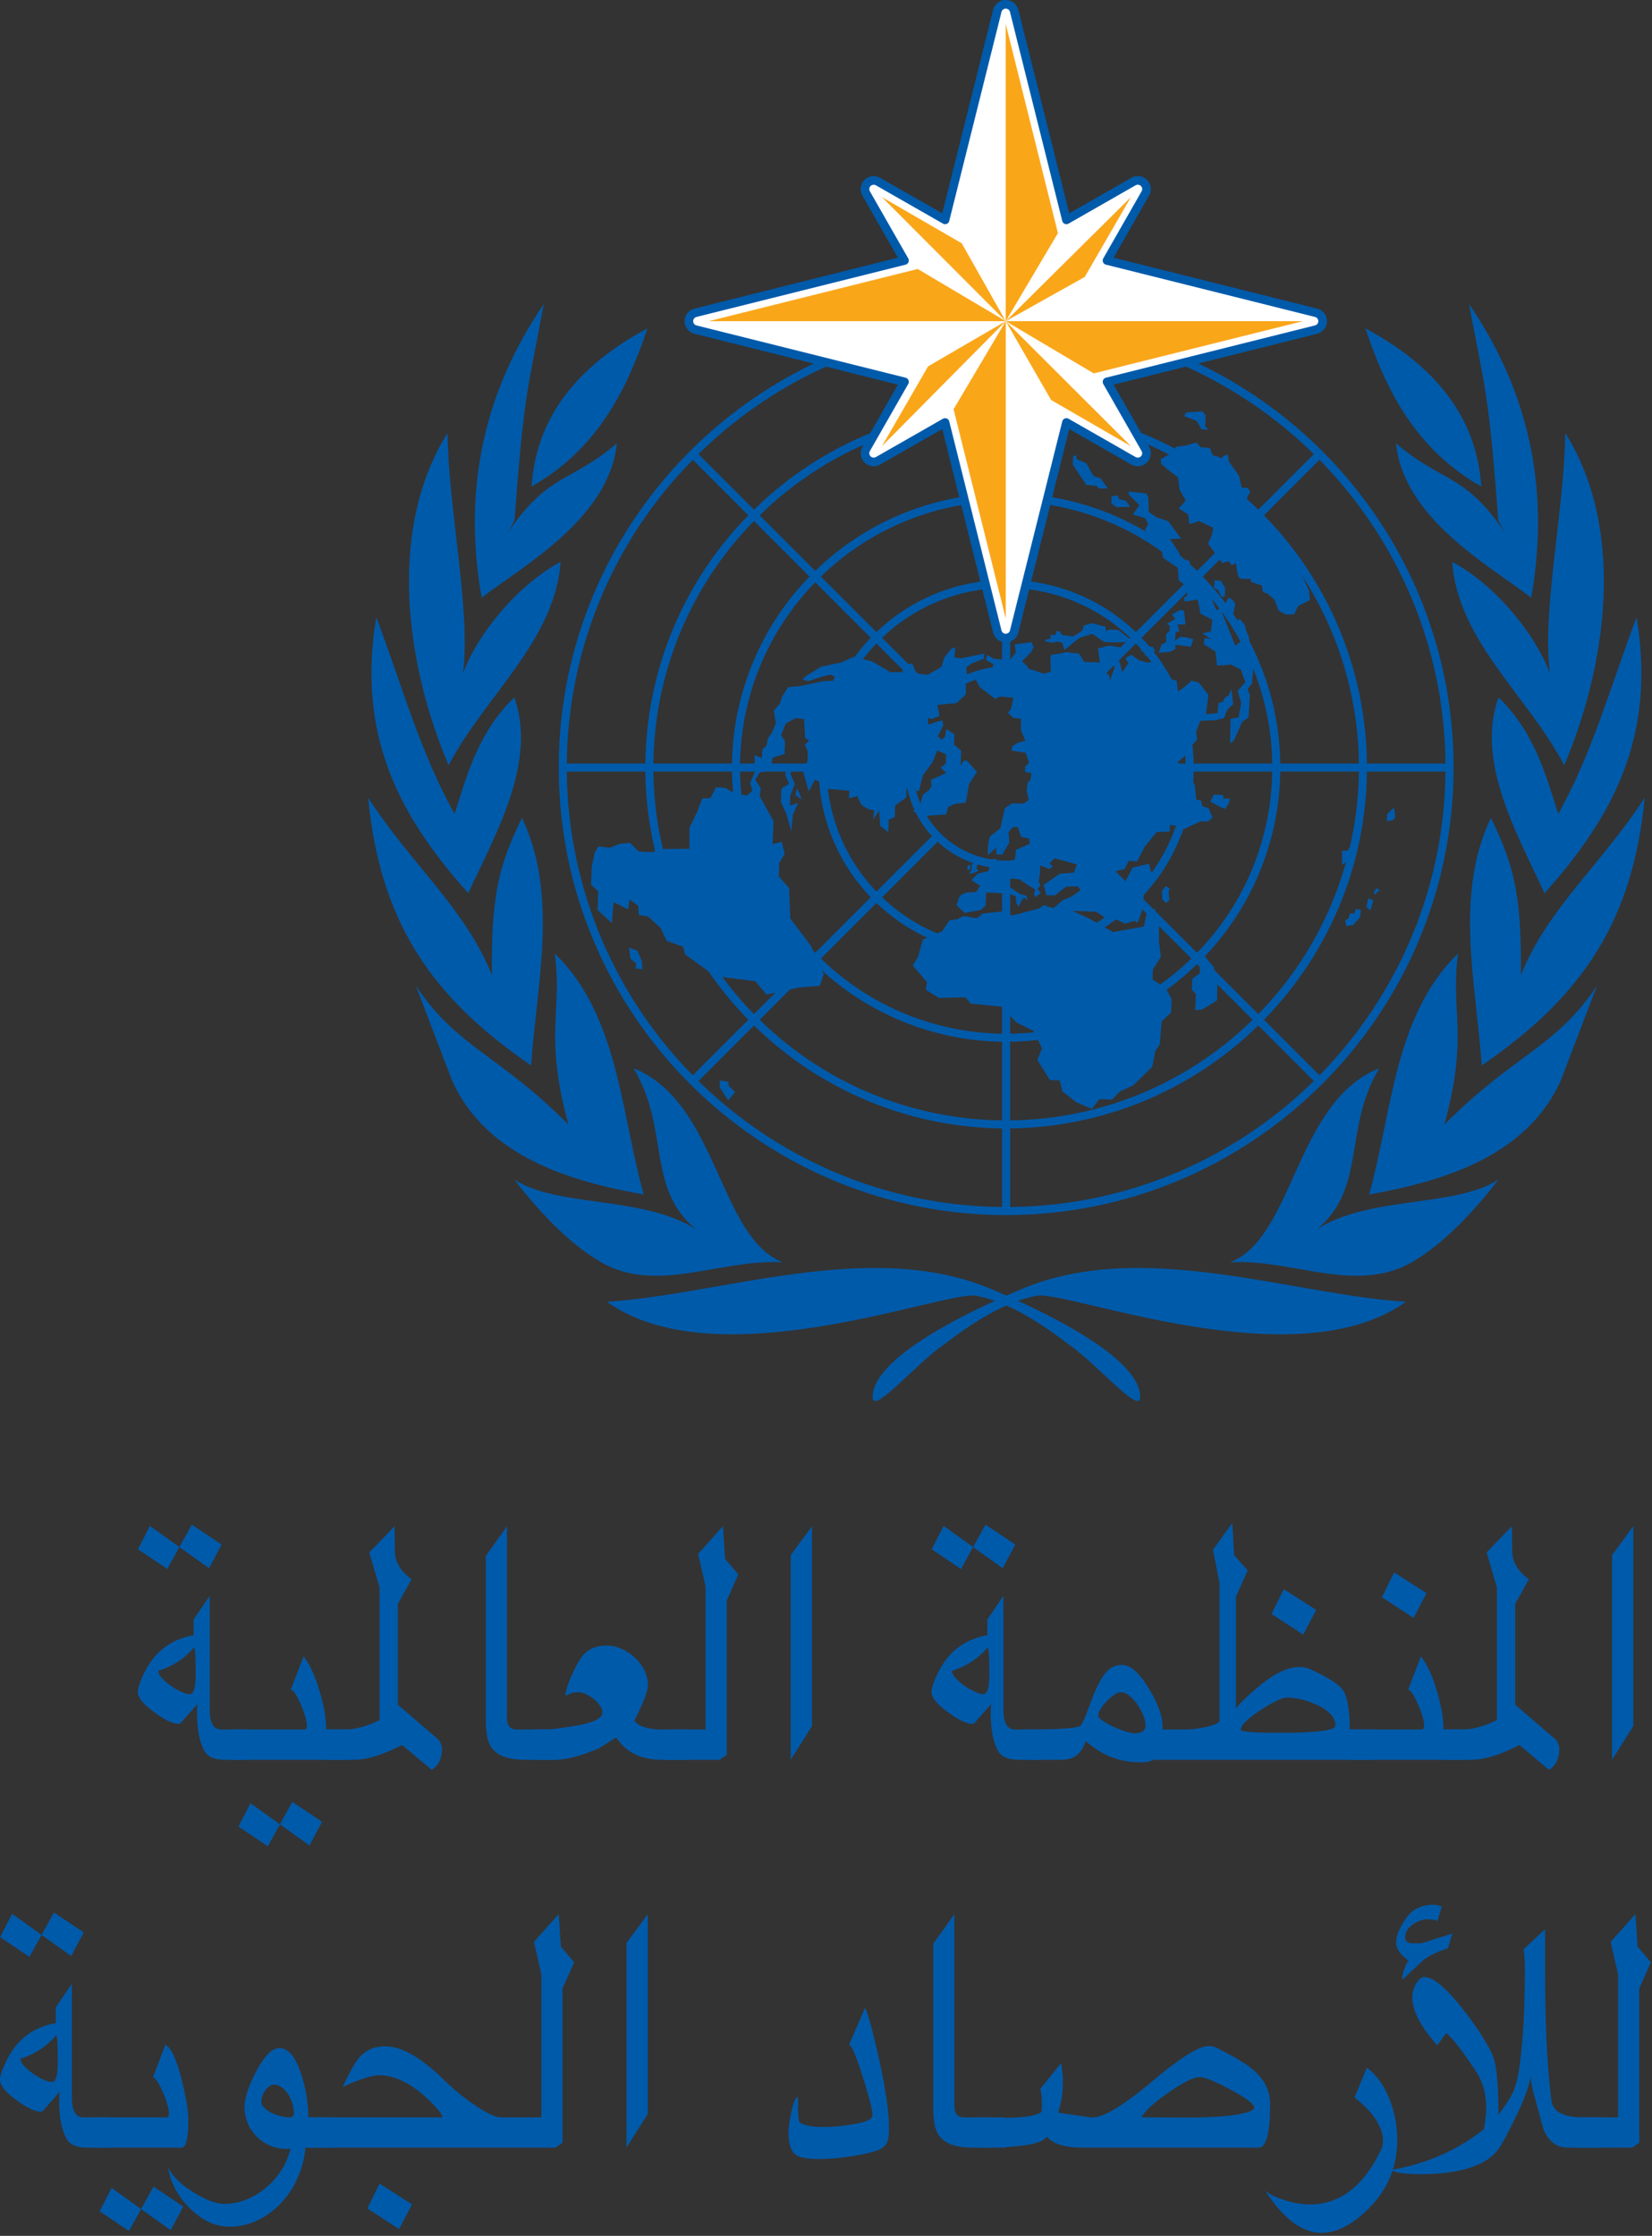 <svg viewBox="0 0 320 433" xmlns="http://www.w3.org/2000/svg" xml:space="preserve" style="fill-rule:evenodd;clip-rule:evenodd;stroke-linecap:round;stroke-linejoin:round;stroke-miterlimit:2"><rect x="0" y="0" width="320" height="433" fill="#333333" stroke="none"/><path d="m58.483 36.817-.251.5-.387.023-.256.659-.338.691-.002.985-1.464.013-.236.146-.655-.029-.409-.412-.501.057-.431.179-.537-.064-.166.269-.142.663-.034.864.334.288-.035.866.668.617.08-.977.678.343.059-.468.409.294.023.431.423.061.593.538.285.602.759.268.101.361 1.383 1.006 1.88.241.513.614.932-.197.586-.129.966-.077.175-.542-.6-1.323-.951-1.265-.039-.946-.02-.473-.478-.534.025-.629.248-.421-.131-.556-.429.1.045-1.061-.647-1.172.053-.352-.255-.404.208-.343.464-.061.141-.623.547-.171.024-.589-.183-.282.217-.545.471-.253.383.056.043.866.187.126-.2.191.142.321-.02.472-.242.303.303 1.075.29-.537.228.088.334.329 1.036.086-.015.355.391-.099.176.398.339.212.268.052-.057.429.286-.421.047.712.375.293.025-.588.273-.107.024-.549.513-.371.018-.432.571.142.186-.738.448-.611.214-.542.417.176-.016.433-.24.186.26.247-.393.18-.315.143.028.278-.122.192-.28.223-.134.465-.32.302s.452.256.567.222c.12-.035.967-.075.967-.075l.091-.35.314-.145.504-.054.152-.861.369-.572-.478-.534-.158.031-.122.231.027-.707-.336-.288.019-.474-.375-.252-.053.354-.159.149-.186-.166.253-.501-.03-.237-.273.066-.391.141-.027-.318.193.048.352-.14-.095-.517.89-.078.439-.414-.015-.59.275-.067.01-.234-.231-.051-.025-.315.276-.186.547-.212.012-.234-1.09.225-.304-.051.056-.471-.195.07-.324.419-.134.428-.63.365-.538-.065-.174-.44-.31-.013-.167.388-.542.012-.866-.509-.877-.198-.55.252-.932.194-.711.44-.162.152.267.088.507-.174.507-.135.228.089-.085.192-.463.022-1.049.227-.58.053-.29.461-.089.309-.282.303.092.596-.171.424-.206.303-.05.314-.201.188-.017.394-.341-.133.007.787-.212.504.101.357-.241.226-.537-.063-.489-.296-.423-.021Z" style="fill:#005aaa;fill-rule:nonzero" transform="translate(-105 -.95) scale(4.167)"/><path d="m62.063 35.913-.3-.171-.06.512.178.397-.356.224-.026.625.249.525.236.836.07-.782.254-.542-.392.141.019-.472.214-.54-.211-.482.125-.271Z" style="fill:#005aaa;fill-rule:nonzero" transform="translate(-105 -.95) scale(4.167)"/><path d="m62.257 36.866-.088.311.299.211-.104-.279-.107-.243ZM54.443 44.271l.058.514.261.209-.011.237.306.052-.021-.395-.213-.48-.38-.137ZM58.663 50.444l.385.056.027.197.296.287-.323.381-.398-.609.013-.312ZM80.852 44.821l.124-.193.228.049.443.531-.055.352.191.086-.004 1.064-.277.183-.436.257-.309.026.03-.746-.184-.206.02-.51.357-.259-.019-.473-.224-.169.115.008ZM76.166 42.604l-1.117-.051.832.391 1.055.601 1.435-.255.143-.66.354-.18.203.677.005.867.087.708-.371.575-.019.471.601.384.287.524-.026.628-.439.415-.081 1.059-.207.304-.147.742-.883.867-.626.285-.362.378-.576-.026-.365.455-.719-.308-.636-.499-.135-.517L74 50.42l-.58-.933.215-.542-.393-.807-.792-.388-.703-.738-1.42-.142-.257-.289-1.235.025-.601-.382.054-.352-.662-.777.245-.383.228-.816.902-.391.326-.498.39-.063.275-.145.613.108.278-.223 1.046-.11.299.207 1.286-.334.197-.15.457.139.438-.375.434-.177.395-.298-.148-.163-.538.015-.518.409-.386-.014-.134-.481.753-.518.656-.049.132-.388-.686-.186-.343-.094-.239.225.146.164-.159.111-.416-.177-.012.355-.057.391.071.197-.124.154.146.204-.276.182-.033-.157.047-.195-.338-.21-.376-.255s-.535-.104-.539.017c-.004.118.101.358.101.358l.45.293.304.094.032.198-.15-.124-.123.152-.125.27-.11-.163-.024-.317-.342-.132-.462-.019-.576-.027-.026.61-.221.205-.543.093-.194.049-.202-.184-.188-.182.111-.354.101-.131.256-.106.444-.02.184-.289-.411-.274.319-.3.487-.115.098-.509.235-.085-.006.154-.119.054.034.1.641-.128.333-.124.055-.447.649-.286-.049-.241-.362-.075-.155-.46-.232.012-.201.226.037.491-.329.558-.27-.012-.007-.313-.4.354.019-.45.075-.41.496-.393.213-.935.317-.222.558.005.239-.165-.1-.399.034-.391.142-.152.05-.295-.307-.071.011-.235.181-.19-.154-.459-.672-.108.049-.195.217-.147.39-.121-.21-.483v-.53l-.345-.036-.26-.228.142-.191.118-.526-.653-.048-.2.108-.707-.542-.215-.384.203-.285.507-.115.146-.269-.377-.232.085-.215.283.17.747.093.285-.381-.042-.376.793-.101s.031.236.089.182c.062-.056-.148.305-.148.305l-.401.398.241.227.072.139.306.093.03.218.429-.12.27-.065s-.083-.813.052-.803c.134.005.679-.109.679-.109l.575.066.235.383.733.035-.09-.655.525-.136.69.111-.594.387-.375.673.281.208.028.257.217-.622-.048-.214.273-.088.132.535.286-.439-.143-.219.278-.168.334.251.401.117.522-.036.398.589-.006.156.459.138.056.495.258-.165.38-.338.34.094.44.569-.111.9.54-.055.038-.468.213-.051.086-.191.177-.112.128-.289.086.693-.197.168-.125.191-.106.292-.391.1-.712.026-.197.525.046.354-.364.398-.069.253-.457.374.045.258.303.131.14.4.172.025.122.283.072.653.226.068.049.239.303.11.178.421-.181.172-.406.019-.766.361-.243-.152-.384-.054-.013.315-.598.011-.548.665-.375.71-.383-.037-.189.386-.625.151.01.276.263.167.386-.022.335-.632.759-.184.201.739-.451.665-.007.593-.216.601-.083.154-.113-.103-.447.135-.491-.239-.158.153-.676-.464Z" style="fill:#005aaa;fill-rule:nonzero" transform="translate(-105 -.95) scale(4.167)"/><path d="m79.393 41.408-.183.23.022.393.167.164.159-.129-.04-.434.062-.097-.187-.127ZM81.458 37.486l.169-.329.423.02.028.18s.313-.046.29.011a2.023 2.023 0 0 0-.045.178l-.166.266-.169-.045-.53-.281ZM82.377 34.771l.028-1.137.368-.066.125-.679-.171-.542.364-.415-.208-.581-.452-.236-.658.05-.07-.654-.544-.339.032-.295.305.055-.412-.274.406-.08.059-.551-.546-.279-.129-.655-.599.091-.05-.179.138-.071.075-.429-.451-.297-.035-.592-.691-.464-.093-.574-.223-.187-.25-.071-.269-.484.148-.251-.146-.279-.57-.165.305-.437-.498-.497.006-.135.822.095.089.201.013.65.373.253.533.181.603.813-.326.005-.195.01.417.63.122.299.363.077.064.339-.034.391.286.072.309.465.334.308.297.724.178-.091.701 1.743.376-.276s-.219-.266-.196-.383c.025-.117-.249-.504-.19-.501.057.002.231-.069.231-.069s.278.306.255.385c-.022.076.157.421.157.421l.06.908.152.479-.071.804-.2.245.103.28-.06 1.042-.298.202-.383.87-.179.127Z" style="fill:#005aaa;fill-rule:nonzero" transform="translate(-105 -.95) scale(4.167)"/><path d="m81.665 27.184.305.054.18.32-.017.396s-.153.031-.191-.049c-.033-.081-.123-.262-.123-.262s-.208-.067-.186-.144c.021-.078.032-.315.032-.315ZM82.305 27.999l.189.108.128.184-.119.544-.173-.047-.025-.295-.167-.146.167-.348ZM73.785 30.04l.383.057.157-.051.247.049.103.341.697-.561.605-.189s.523.378.581.38l.366.017.963-.017-.708-.563-.444-.019-.139.093.009-.217-.646-.167-.371.101-.088.252-.414.259-.52-.065-.108-.162-.153-.026-.044.196-.213-.028-.028.195-.233.048-.002.077ZM78.22 30.436l.18-.169.383.016.108.183-.22.225-.232.01-.034-.121-.185-.144ZM79.059 30.571l.132-.387.217-.109-.002-.374.158-.151.011-.256-.151-.066.413-.236-.165-.204.395-.22.171.05.071.631-.368.004.085.32-.175.03-.035.412.239-.186.268.012.344.092-.11.35-.731-.091.013.197-.236.128-.544.054ZM75.097 21.403c-.019.057-.035.41-.035.41l.636.955.46.039.13.123h.405l-.327-.467-.342-.115-.323-.584-.455-.198-.013-.157-.136-.006ZM76.871 23.293l-.013.333.223.167.657-.01-.201-.283-.324-.076-.051-.159-.291.028ZM81.438 21.051l-.421-.034-.202-.225-.443.129-.523.076-.074.229-.614.337.009.216.343.297.443.335.073.567.288.51-.323.366.443.285.046.45.444-.146.67.311-.064.345-.179.39.663.908.279-.088.171.19.183-.107.062.415s.039.286.151.307c.113.022.486.022.486.022l-.006.132.512.171s.026.168.041.253c.01.081.205.109.205.109l.345.295.19.507s.269.177.349.179c.083.005.373 0 .373 0l.178-.39.547-.271-.031-.434-.417-.896-1.35-1.916-.255-.476-.905-.953.195-.372-.141-.173-.258-.011s-.112-.452-.11-.5c.003-.051-.474-.685-.474-.685l-.067-.35-.148.042-.151.126-.144-.072-.258-.063-.131-.337ZM80.24 19.566l.587.222.217.383.346.036-.168-.147.02-.529-.146-.182-.752.044-.104.173ZM90.002 37.768s-.319.26-.325.323c0 .057-.011.293-.011.293l.253-.029.138-.132-.055-.455ZM87.923 39.605l-.065.154-.27.009-.006.648.295-.185.106-.192.138-.052.028-.234-.158.052-.068-.2ZM88.459 42.505l-.228-.032-.086.211-.193-.008-.067.231-.158.094.047.258.309-.026.343-.381.033-.347ZM89.035 42.076l-.226-.109-.095.408.187.168.134-.467ZM89.175 41.512l.172.066-.242.225-.055-.083.125-.208ZM70.507 40.005l-.075.041-.045.194.097.036-.105.133-.035.27-.092.166.172-.039.189-.069.074-.04-.094-.097.047-.226-.044-.14.01-.242-.099.013ZM70.304 40.404l-.001.12-.046.153-.094-.067.005-.136.136-.07ZM75.652 39.571s-.18.188-.104.192c.076.001.187.144.187.144l.289.012.025.317.274-.105.194-.031.208-.404-.201-.205-.503.036-.346-.017-.023.061ZM74.999 39.03l.311.015.376.171-.086.216-.402-.042-.069-.197-.13-.163ZM66.776 34.215l.208.088.12.361-.047.193.171.086.008.787-.351.064-.125-.241.163-.211-.02-.473-.227.346-.549.268.112-.369.295-.143.3-.262-.124-.3-.458-.101.086-.25.438.157ZM71.326 60.156c4.975 2.122 6.931 3.848 6.873 5.037-.036.759-2.064-1.616-3.277-2.45-1.396-1.066-2.849-2.004-4.338-2.294-1.438-.273-12.051 3.957-17.169.28 5.387-.348 12.302-2.967 17.911-.573ZM49.123 24.343c-.012.189-.549.992-.506.922 2.031-3.123 3.046-2.53 5.257-4.436-.361 3.499-4.355 5.69-6.286 7.176-.919-5.187.197-9.712 2.892-13.651-.732 3.896-.933 4.149-1.357 9.989Z" style="fill:#005aaa;fill-rule:nonzero" transform="translate(-105 -.95) scale(4.167)"/><path d="M49.909 22.838c.227-3.588 2.605-5.862 5.387-7.349-.807 2.362-2.06 5.468-5.387 7.349ZM46.722 31.51c.711-1.886 2.571-4.12 4.538-5.169-.271 3.674-3.502 6.213-5.209 9.451-1.975-4.64-2.874-10.94-.047-15.444.032 3.53 1.089 8.229.718 11.162Z" style="fill:#005aaa;fill-rule:nonzero" transform="translate(-105 -.95) scale(4.167)"/><path d="M46.331 38.061c.628-2.016 1.156-3.843 2.773-5.42 1.077 2.976-.868 6.349-2.139 9.1-3.132-3.514-5.206-7.237-4.276-12.827 1.187 3.134 2.032 6.267 3.642 9.147Z" style="fill:#005aaa;fill-rule:nonzero" transform="translate(-105 -.95) scale(4.167)"/><path d="M48.066 45.552c-.043-3.684.321-5.123 1.396-7.311 1.707 3.588.694 7.652.424 11.503-4.825-3.303-7.026-6.857-7.577-12.446 2.029 3.131 4.53 5.163 5.757 8.254Z" style="fill:#005aaa;fill-rule:nonzero" transform="translate(-105 -.95) scale(4.167)"/><path d="M55.121 55.742c-3.415-.61-7.274-1.75-8.89-5.25l-1.707-4.462c1.892 2.867 3.923 3.246 7.097 6.464-1.141-4.234-.272-5.152-.632-7.951 2.964 2.888 3.055 7.349 4.132 11.199Z" style="fill:#005aaa;fill-rule:nonzero" transform="translate(-105 -.95) scale(4.167)"/><path d="M61.586 58.895c-2.875-.175-5.837 1.486-8.441 0-1.526-.877-2.964-2.449-4.041-3.85 1.975 1.311 6.02.742 8.444 2.317-2.313-1.924-1.219-4.645-2.868-7.43-.012-.058-.008-.051-.008-.051 3.894 1.585 3.933 7.852 6.914 9.014ZM72.639 60.156c-4.978 2.122-6.934 3.848-6.875 5.037.037.759 2.063-1.616 3.274-2.45 1.399-1.066 2.851-2.004 4.34-2.294 1.44-.273 12.052 3.957 17.171.28-5.388-.348-12.303-2.967-17.91-.573ZM94.838 24.343c.015.189.552.992.509.922-2.032-3.123-3.048-2.53-5.257-4.436.358 3.499 4.353 5.69 6.287 7.176.917-5.187-.197-9.712-2.892-13.651.728 3.896.93 4.149 1.353 9.989Z" style="fill:#005aaa;fill-rule:nonzero" transform="translate(-105 -.95) scale(4.167)"/><path d="M94.056 22.838c-.23-3.588-2.606-5.862-5.388-7.349.806 2.362 2.059 5.468 5.388 7.349ZM97.243 31.51c-.713-1.886-2.572-4.12-4.54-5.169.272 3.674 3.504 6.213 5.209 9.451 1.975-4.64 2.873-10.94.046-15.444-.029 3.53-1.088 8.229-.715 11.162Z" style="fill:#005aaa;fill-rule:nonzero" transform="translate(-105 -.95) scale(4.167)"/><path d="M97.633 38.061c-.63-2.016-1.157-3.843-2.775-5.42-1.077 2.976.87 6.349 2.139 9.1 3.135-3.514 5.208-7.237 4.278-12.827-1.187 3.134-2.034 6.267-3.642 9.147Z" style="fill:#005aaa;fill-rule:nonzero" transform="translate(-105 -.95) scale(4.167)"/><path d="M95.897 45.552c.042-3.684-.318-5.123-1.396-7.311-1.705 3.588-.691 7.652-.424 11.503 4.827-3.303 7.027-6.857 7.578-12.446-2.034 3.131-4.529 5.163-5.758 8.254Z" style="fill:#005aaa;fill-rule:nonzero" transform="translate(-105 -.95) scale(4.167)"/><path d="M88.843 55.742c3.41-.61 7.274-1.75 8.89-5.25l1.705-4.462c-1.889 2.867-3.922 3.246-7.095 6.464 1.142-4.234.271-5.152.632-7.951-2.965 2.888-3.055 7.349-4.132 11.199Z" style="fill:#005aaa;fill-rule:nonzero" transform="translate(-105 -.95) scale(4.167)"/><path d="M82.377 58.895c2.872-.175 5.836 1.486 8.442 0 1.526-.877 2.962-2.449 4.039-3.85-1.976 1.311-6.018.742-8.445 2.317 2.317-1.924 1.221-4.645 2.871-7.43l.009-.051c-3.896 1.585-3.935 7.852-6.916 9.014Z" style="fill:#005aaa;fill-rule:nonzero" transform="translate(-105 -.95) scale(4.167)"/><path d="M88.739 35.713a16.718 16.718 0 0 0-4.785-11.535l2.581-2.581c3.581 3.646 5.808 8.626 5.857 14.116h-3.653ZM83.954 47.62a16.715 16.715 0 0 0 4.785-11.534h3.653c-.049 5.49-2.276 10.47-5.857 14.116l-2.581-2.582Zm-11.798 5.05a16.72 16.72 0 0 0 11.534-4.786l2.582 2.582c-3.646 3.58-8.626 5.807-14.116 5.856V52.67Zm-11.908-4.786a16.719 16.719 0 0 0 11.535 4.786v3.652c-5.491-.049-10.47-2.276-14.116-5.856l2.581-2.582Zm-5.049-11.798a16.716 16.716 0 0 0 4.786 11.535l-2.582 2.581a20.354 20.354 0 0 1-5.856-14.116h3.652Zm4.786-11.908a16.714 16.714 0 0 0-4.786 11.535h-3.652a20.354 20.354 0 0 1 5.856-14.116l2.582 2.581Zm11.798-5.049a16.714 16.714 0 0 0-11.535 4.786l-2.581-2.582a20.352 20.352 0 0 1 14.116-5.856v3.652Zm11.907 4.786a16.712 16.712 0 0 0-11.534-4.786v-3.652c5.49.049 10.47 2.276 14.116 5.856l-2.582 2.582Zm1.022 11.798a12.701 12.701 0 0 0-3.605-8.688l2.583-2.583a16.348 16.348 0 0 1 4.677 11.271h-3.655Zm-3.605 9.061a12.701 12.701 0 0 0 3.605-8.688h3.655a16.348 16.348 0 0 1-4.677 11.271l-2.583-2.583Zm-8.951 3.868a12.703 12.703 0 0 0 8.688-3.605l2.583 2.583a16.35 16.35 0 0 1-11.271 4.677v-3.655Zm-9.061-3.604a12.703 12.703 0 0 0 8.688 3.604v3.655a16.343 16.343 0 0 1-11.271-4.676l2.583-2.583Zm-3.868-8.952a12.705 12.705 0 0 0 3.604 8.688l-2.583 2.583a16.343 16.343 0 0 1-4.676-11.271h3.655Zm3.604-9.061a12.703 12.703 0 0 0-3.604 8.688h-3.655a16.343 16.343 0 0 1 4.676-11.271l2.583 2.583Zm8.952-3.868a12.703 12.703 0 0 0-8.688 3.604l-2.583-2.583a16.343 16.343 0 0 1 11.271-4.676v3.655Zm9.061 3.604a12.707 12.707 0 0 0-8.688-3.604v-3.655a16.345 16.345 0 0 1 11.271 4.676l-2.583 2.583Zm-.158 8.952a8.686 8.686 0 0 0-2.424-5.843l2.582-2.581a12.328 12.328 0 0 1 3.495 8.424h-3.653Zm-2.424 6.216a8.686 8.686 0 0 0 2.424-5.843h3.653a12.328 12.328 0 0 1-3.495 8.424l-2.582-2.581Zm-6.106 2.687a8.682 8.682 0 0 0 5.843-2.424l2.581 2.582a12.33 12.33 0 0 1-8.424 3.495v-3.653Zm-6.216-2.424a8.682 8.682 0 0 0 5.843 2.424v3.653a12.332 12.332 0 0 1-8.425-3.495l2.582-2.582Zm-2.688-6.106a8.691 8.691 0 0 0 2.424 5.843l-2.581 2.581a12.328 12.328 0 0 1-3.495-8.424h3.652Zm2.424-6.216a8.691 8.691 0 0 0-2.424 5.843H59.6a12.328 12.328 0 0 1 3.495-8.424l2.581 2.581Zm6.107-2.688a8.691 8.691 0 0 0-5.843 2.424l-2.582-2.581a12.332 12.332 0 0 1 8.425-3.495v3.652Zm6.216 2.424a8.691 8.691 0 0 0-5.843-2.424V23.53a12.33 12.33 0 0 1 8.424 3.495l-2.581 2.581Zm-1.338 6.107a4.676 4.676 0 0 0-1.244-2.998l2.582-2.581a8.311 8.311 0 0 1 2.314 5.579h-3.652Zm-1.244 3.371a4.676 4.676 0 0 0 1.244-2.998h3.652a8.311 8.311 0 0 1-2.314 5.579l-2.582-2.581Zm-3.261 1.507a4.676 4.676 0 0 0 2.998-1.244l2.581 2.582a8.317 8.317 0 0 1-5.579 2.315v-3.653Zm-3.371-1.244a4.674 4.674 0 0 0 2.998 1.244v3.653a8.321 8.321 0 0 1-5.58-2.315l2.582-2.582Zm-1.507-3.261a4.68 4.68 0 0 0 1.243 2.998l-2.581 2.581a8.317 8.317 0 0 1-2.315-5.579h3.653Zm1.243-3.371a4.68 4.68 0 0 0-1.243 2.998h-3.653a8.317 8.317 0 0 1 2.315-5.579l2.581 2.581Zm3.262-1.507a4.676 4.676 0 0 0-2.998 1.244l-2.582-2.582a8.321 8.321 0 0 1 5.58-2.315v3.653Zm3.371 1.244a4.676 4.676 0 0 0-2.998-1.244v-3.653a8.317 8.317 0 0 1 5.579 2.315l-2.581 2.582Zm-3.185 7.771a4.328 4.328 0 0 1-4.323-4.324 4.328 4.328 0 0 1 4.323-4.323 4.328 4.328 0 0 1 4.324 4.323 4.33 4.33 0 0 1-4.324 4.324Zm0-25.121c-11.468 0-20.797 9.329-20.797 20.797s9.329 20.798 20.797 20.798 20.798-9.33 20.798-20.798c0-11.468-9.33-20.797-20.798-20.797Z" style="fill:#005aaa;fill-rule:nonzero" transform="translate(-105 -.95) scale(4.167)"/><path d="m9.716 73.11-1.376-.983.577-1.041 1.382.924-.583 1.1Zm-.622 4.936c0-.802-.024-1.222-.072-1.261a3.417 3.417 0 0 1-1.665 1.092c.005.108.064.223.177.345.114.122.248.239.403.349.155.11.316.202.482.278.166.076.301.114.406.114.179 0 .269-.306.269-.917Zm-2.68-5.816.557-1.085 1.369.982-.564 1.02-1.362-.917Zm5.071 9.784h-1.028c-.463 0-.774-.125-.931-.374-.245-.406-.367-1.015-.367-1.826 0-.176.011-.311.033-.404l-.819.924-.066.008c-.266 0-.639-.176-1.12-.528-.52-.372-.78-.692-.78-.961 0-.161.083-.418.249-.77.38-.831.942-1.389 1.684-1.672.306-.118.526-.176.662-.176v-.741l.747-1.1v5.339c.009.587.19.878.544.873h1.192v1.408Z" style="fill:#005aaa;fill-rule:nonzero" transform="translate(0 -.95) scale(4.167)"/><path d="m14.388 85.997-1.376-.983.576-1.042 1.383.924-.583 1.101Zm-3.303-.881.558-1.085 1.369.983-.564 1.019-1.363-.917Zm5.197-3.102h-5.479v-1.408h3.355c.07 0 .105-.066.105-.198 0-.098-.027-.239-.082-.422a4.85 4.85 0 0 0-.199-.546 3.76 3.76 0 0 0-.246-.477c-.086-.137-.159-.205-.22-.205l.596-1.548c.289.367.536.902.741 1.606.205.67.308 1.267.308 1.79h1.121v1.408Z" style="fill:#005aaa;fill-rule:nonzero" transform="translate(0 -.95) scale(4.167)"/><path d="M20.547 81.486c0 .46-.16.792-.478.997l-1.377-1.158c-.895.459-1.637.689-2.227.689h-1.363v-1.408h.849c.198 0 .354-.01.468-.029a4.242 4.242 0 0 0 1.225-.411v-6.168l-.478-1.621 1.179-1.218c0 .416.002.74.007.972.004.233.013.378.026.436.087.407.338.759.754 1.057l-.636 1.144v4.686l1.92 1.651c.087.171.131.298.131.381ZM25.926 82.014h-1.5c-.424 0-.772-.055-1.045-.165a1.148 1.148 0 0 1-.603-.521c-.129-.237-.194-.656-.194-1.258v-7.532l.983-1.379v8.911c0 .357.149.536.446.536h1.913v1.408Z" style="fill:#005aaa;fill-rule:nonzero" transform="translate(0 -.95) scale(4.167)"/><path d="M32.066 82.014h-1.304c-.961 0-1.667-.347-2.117-1.041l-.812.513c-.834.352-1.507.528-2.018.528h-1.068v-1.408c.463 0 .78-.007.953-.022.173-.015.589-.076 1.248-.184.704-.141 1.055-.337 1.055-.586a.563.563 0 0 0-.121-.33 1.49 1.49 0 0 0-.295-.305 1.75 1.75 0 0 0-.367-.22.859.859 0 0 0-.331-.084.998.998 0 0 0-.602.176c0-.205.104-.543.314-1.012.214-.474.4-.79.557-.946.262-.259.609-.389 1.042-.389.236 0 .467.051.694.154.227.103.433.238.616.407.184.169.331.366.443.59.111.225.167.458.167.697 0 .25-.21.797-.629 1.643.161.245.572.384 1.231.418-.004-.005.444-.007 1.344-.007v1.408Z" style="fill:#005aaa;fill-rule:nonzero" transform="translate(0 -.95) scale(4.167)"/><path d="m34.319 73.396-.537 1.218v7.173l-.334.227h-2.555v-1.408h1.906v-6.645l-.347-1.511 1.153-1.291.099 1.511.615.726ZM37.746 80.445l-.989 1.569v-9.513l.989-1.342v9.286ZM46.611 73.11l-1.376-.983.577-1.041 1.383.924-.584 1.1Zm-.622 4.936c0-.802-.024-1.222-.072-1.261a3.418 3.418 0 0 1-1.664 1.092c.004.108.063.223.176.345.114.122.248.239.403.349.155.11.316.202.482.278.166.076.301.114.406.114.179 0 .269-.306.269-.917Zm-2.68-5.816.557-1.085 1.369.982-.563 1.02-1.363-.917Zm5.071 9.784h-1.028c-.463 0-.773-.125-.931-.374-.244-.406-.367-1.015-.367-1.826 0-.176.011-.311.033-.404l-.819.924-.066.008c-.266 0-.639-.176-1.12-.528-.52-.372-.78-.692-.78-.961 0-.161.083-.418.25-.77.379-.831.941-1.389 1.683-1.672.306-.118.527-.176.662-.176v-.741l.747-1.1v5.339c.009.587.19.878.544.873h1.192v1.408Z" style="fill:#005aaa;fill-rule:nonzero" transform="translate(0 -.95) scale(4.167)"/><path d="m61.184 75.046-.603 1.152-1.474-.961.57-1.151 1.507.96Zm.891 5.384c0-.391-.304-.721-.911-.99-.476-.211-.922-.316-1.337-.316-.227 0-.64.196-1.238.587-.607.401-.911.702-.911.902 0 .098.59.147 1.769.147 1.752 0 2.628-.11 2.628-.33Zm1.841 1.584h-9.855v-1.408h1.009c.166 0 .345-.012.538-.037.192-.024.367-.056.524-.095.157-.039.289-.083.396-.132.107-.049.161-.098.161-.147v-6.403l-.302-1.54.898-1.247.085 1.496.629.712-.544 1.217v5.23c.053-.147.38-.477.983-.99.751-.646 1.409-.969 1.972-.969.188 0 .369.042.544.125.8.367 1.291.685 1.474.954.21.317.315.926.315 1.826h1.173v1.408ZM53.249 80.43c0-.157-.038-.325-.115-.506a2.72 2.72 0 0 0-.278-.506 1.735 1.735 0 0 0-.367-.389.657.657 0 0 0-.393-.154c-.083 0-.184.04-.302.121a2.216 2.216 0 0 0-.341.29 2.18 2.18 0 0 0-.281.352.617.617 0 0 0-.118.322c0 .044.032.096.098.154.066.059.15.119.255.18a4.4 4.4 0 0 0 .721.334c.122.044.236.081.341.11.105.029.19.044.256.044.349 0 .524-.117.524-.352Zm1.972 1.584h-1.625c-.114.078-.308.117-.583.117-.97 0-1.819-.332-2.549-.997-.162.587-.542.88-1.14.88h-1.625v-1.408c1.537 0 2.378-.059 2.523-.176.087-.078.225-.377.412-.895.127-.362.249-.666.367-.913a3.31 3.31 0 0 1 .354-.598c.118-.151.242-.259.374-.323a.984.984 0 0 1 .432-.095c.389 0 .804.367 1.245 1.1.428.699.64 1.287.636 1.761v.073a.334.334 0 0 1-.007.066h1.186v1.408Z" style="fill:#005aaa;fill-rule:nonzero" transform="translate(0 -.95) scale(4.167)"/><path d="m66.314 74.269-.603 1.151-1.474-.96.57-1.152 1.507.961Zm1.907 7.745h-5.478v-1.408h3.355c.07 0 .105-.066.105-.198 0-.098-.028-.239-.082-.422a4.857 4.857 0 0 0-.2-.546 3.634 3.634 0 0 0-.246-.477c-.085-.137-.158-.205-.219-.205l.596-1.548c.288.367.535.902.741 1.606.205.67.307 1.267.307 1.79h1.121v1.408Z" style="fill:#005aaa;fill-rule:nonzero" transform="translate(0 -.95) scale(4.167)"/><path d="M72.486 81.486c0 .46-.159.792-.478.997l-1.376-1.158c-.896.459-1.638.689-2.228.689h-1.363v-1.408h.849c.199 0 .355-.01.468-.029a4.17 4.17 0 0 0 1.226-.411v-6.168l-.479-1.621 1.18-1.218c0 .416.002.74.006.972.004.233.013.378.026.436.088.407.339.759.754 1.057l-.636 1.144v4.686l1.92 1.651c.088.171.131.298.131.381ZM75.926 80.445l-.99 1.569v-9.513l.99-1.342v9.286ZM3.308 91.136l-1.375-.983.576-1.041 1.383.924-.584 1.1Zm-.622 4.936c0-.802-.024-1.222-.072-1.261A3.423 3.423 0 0 1 .95 95.904c.004.107.063.222.177.344a2.88 2.88 0 0 0 .884.627c.166.076.302.114.407.114.178 0 .268-.306.268-.917Zm-2.68-5.816.557-1.085 1.37.982-.564 1.02-1.363-.917Zm5.072 9.784H4.049c-.463 0-.773-.125-.93-.374-.245-.406-.367-1.015-.367-1.826 0-.176.01-.311.032-.404l-.819.925-.065.007c-.267 0-.64-.176-1.121-.528-.52-.372-.779-.692-.779-.961 0-.161.082-.418.249-.77.38-.831.941-1.388 1.684-1.672.305-.118.526-.176.661-.176v-.741l.747-1.1v5.339c.009.587.19.878.544.873h1.193v1.408Z" style="fill:#005aaa;fill-rule:nonzero" transform="translate(0 -.95) scale(4.167)"/><path d="m7.935 103.875-1.376-.982.577-1.042 1.382.925-.583 1.099Zm-3.303-.879.557-1.086 1.37.983-.564 1.019-1.363-.916Zm4.122-4.225c0 .846-.105 1.269-.315 1.269H4.396v-1.408h3.355c.07 0 .105-.066.105-.198 0-.098-.027-.238-.082-.422a4.857 4.857 0 0 0-.2-.546 3.636 3.636 0 0 0-.245-.477c-.086-.137-.159-.205-.22-.205l.577-1.526c.266.132.517.665.753 1.599.21.826.315 1.464.315 1.914ZM13.661 98.456c0-.157-.024-.314-.072-.473a1.634 1.634 0 0 0-.2-.433 1.154 1.154 0 0 0-.298-.315.609.609 0 0 0-.36-.121.353.353 0 0 0-.22.077.852.852 0 0 0-.183.194 1.055 1.055 0 0 0-.131.257.79.79 0 0 0-.049.264c0 .093.045.184.134.275.089.09.201.169.334.235.133.066.276.118.426.157.151.039.29.059.416.059.135 0 .203-.059.203-.176Zm1.835 1.584h-1.297a4.468 4.468 0 0 1-.377 1.434 4.148 4.148 0 0 1-.78 1.166c-.317.33-.679.591-1.088.785-.408.192-.84.289-1.294.289-.637 0-1.244-.281-1.821-.843-.568-.558-.911-1.198-1.029-1.922.193.396.577.778 1.153 1.144.581.372 1.077.558 1.488.558.336 0 .669-.066.999-.199.33-.132.632-.312.907-.542.276-.23.515-.501.718-.814.203-.313.346-.653.429-1.019a.793.793 0 0 1-.177.022c-.271 0-.525-.05-.763-.151a1.94 1.94 0 0 1-1.196-1.785c0-.416.177-.964.531-1.643.384-.738.745-1.108 1.081-1.108.437 0 .786.433 1.048 1.298.201.646.302 1.287.302 1.922h1.166v1.408Z" style="fill:#005aaa;fill-rule:nonzero" transform="translate(0 -.95) scale(4.167)"/><path d="m26.688 91.423-.538 1.217v7.173l-.334.227h-2.555v-1.408h1.906v-6.645l-.347-1.511 1.153-1.29.099 1.51.616.727Zm-7.536 11.25-.603 1.151-1.474-.96.57-1.152 1.507.961Zm5.282-2.633H14.356v-1.408h6.212c0-.064-.047-.155-.141-.275a5.18 5.18 0 0 0-.361-.404 6.438 6.438 0 0 0-.491-.447 4.953 4.953 0 0 0-.534-.385c-.498-.298-.968-.447-1.409-.447-.336 0-.904.181-1.704.542.328-.679.571-1.117.728-1.312.314-.382.729-.573 1.245-.573.764 0 1.666.511 2.706 1.533.179.171.372.346.58.525.207.179.438.358.691.539.664.469 1.131.704 1.402.704h1.154v1.408ZM30.114 98.471l-.99 1.569v-9.513l.99-1.341v9.285ZM41.325 99.131c0 .215-.015.39-.043.524a.607.607 0 0 1-.2.341c-.105.093-.262.17-.471.231-.21.061-.501.123-.872.187-.62.103-1.179.154-1.677.154-.52 0-.87-.061-1.049-.183-.24-.162-.36-.518-.36-1.071 0-.083.013-.216.039-.4.027-.183.059-.364.099-.542.039-.179.084-.335.134-.47.05-.134.099-.202.147-.202a.05.05 0 0 1 .026.008v.543c0 .371.033.581.099.63.21.132.572.198 1.088.198.178 0 .373-.008.583-.025.209-.017.439-.046.688-.085.668-.102 1.002-.244 1.002-.425 0-.245-.148-.833-.446-1.768-.305-.972-.519-1.478-.642-1.518l.734-1.701c.079.024.282.74.61 2.148.34 1.511.511 2.653.511 3.426ZM46.724 100.04h-1.501c-.424 0-.772-.055-1.045-.165a1.148 1.148 0 0 1-.603-.521c-.129-.237-.193-.656-.193-1.258v-7.532l.983-1.378v8.91c0 .357.148.536.445.536h1.914v1.408Z" style="fill:#005aaa;fill-rule:nonzero" transform="translate(0 -.95) scale(4.167)"/><path d="M58.301 98.177c0-.166-.373-.447-1.12-.843-.712-.382-1.184-.572-1.416-.572-.279 0-.764.242-1.454.726-.681.469-1.097.851-1.245 1.144l1.717.007c1.179.01 2.06-.032 2.644-.124.583-.093.874-.206.874-.338Zm.741-.176c0 1.359-.179 2.039-.537 2.039h-8.132c-.878 0-1.45-.176-1.717-.528-.153.352-1.19.528-3.112.528v-1.408l.55.015c.175.004.343.007.505.007.987 0 1.592-.093 1.815-.279a.776.776 0 0 0 .016-.143c.002-.056.004-.116.004-.18 0-.327-.027-.574-.079-.74l.969-1.203c.027.147.048.292.063.436a4.599 4.599 0 0 1-.2 1.867c.996.151 1.522.227 1.579.227.529 0 1.448-.55 2.759-1.65 1.319-1.115 2.205-1.672 2.66-1.672a.904.904 0 0 1 .452.124c.398.201.726.381.986.54.26.158.455.292.587.399.554.465.832 1.005.832 1.621ZM64.952 99.666c0 1.251-.441 2.317-1.324 3.198-.76.757-1.494 1.136-2.201 1.136-.896 0-1.769-.658-2.621-1.973.074.064.17.132.288.205.284.132.574.239.872.32.296.08.6.123.91.128 1.416 0 2.525-.853 3.329-2.559a.91.91 0 0 0 .085-.374c0-.665-.441-1.345-1.323-2.039l.57-1.386c.209.151.402.346.576.583.175.237.325.506.449.806a5.18 5.18 0 0 1 .39 1.955Z" style="fill:#005aaa;fill-rule:nonzero" transform="translate(0 -.95) scale(4.167)"/><path d="m67.514 90.087-.203.682c-.59.206-.987.407-1.193.602l-.387.359c-.152.142-.329.308-.53.499l-.02-.081c0-.044.011-.106.033-.187a2.89 2.89 0 0 1 .173-.472.504.504 0 0 1 .089-.14c-.385-.289-.576-.562-.576-.822 0-.332.157-.718.471-1.158.284-.411.703-.616 1.258-.616.144 0 .275.029.393.088l-.209.682c-.027-.064-.175-.095-.446-.095-.118 0-.238.022-.36.066a1.388 1.388 0 0 0-.338.175 1.006 1.006 0 0 0-.252.261.599.599 0 0 0-.098.333c0 .187.12.279.36.279h.393l1.442-.455Zm6.971 9.953h-1.598c-.511 0-.887-.274-1.127-.821a31.778 31.778 0 0 1-.112-.404l-.308-1.129c-.127-.46-.189-.78-.189-.961a3.988 3.988 0 0 1-.21.777c-.101.289-.249.636-.446 1.042-.437.909-.747 1.47-.931 1.679-.611.699-1.803 1.049-3.577 1.049-.642 0-1.092-.064-1.35-.191 1.643-.278 3.089-.909 4.338-1.892.074-.386.111-.723.111-1.012 0-.645-.159-1.208-.478-1.687-.651-.983-1.112-1.574-1.382-1.775l-.413.565c-.774-.86-1.16-1.603-1.16-2.23 0-.102.015-.209.046-.322.03-.112.072-.213.124-.301.053-.088.112-.163.177-.224a.31.31 0 0 1 .21-.091c.41 0 .996.482 1.756 1.445.638.806 1.103 1.518 1.396 2.134.196.415.294 1.354.294 2.816.162-.215.299-.407.41-.576.111-.168.195-.316.252-.443.149-.328.256-.743.321-1.247a25.74 25.74 0 0 0 .184-2.024c.039-.734.059-1.533.059-2.399 0-.244-.005-.448-.013-.612a2.312 2.312 0 0 0-.046-.385l1.002-.932v1.966c0 2.528.101 4.54.302 6.036.087.494.579.741 1.474.741h.884v1.408Z" style="fill:#005aaa;fill-rule:nonzero" transform="translate(0 -.95) scale(4.167)"/><path d="m76.739 91.423-.537 1.217v7.173l-.334.227h-2.556v-1.408h1.907v-6.645l-.347-1.511 1.153-1.29.098 1.51.616.727Z" style="fill:#005aaa;fill-rule:nonzero" transform="translate(0 -.95) scale(4.167)"/><path d="m86.316 14.98-9.999-2.5 1.928-3.373a.18.18 0 0 0-.246-.247l-3.374 1.928-2.5-9.999a.18.18 0 0 0-.35 0l-2.5 9.999-3.373-1.928a.181.181 0 0 0-.247.247l1.928 3.373-9.999 2.5a.18.18 0 0 0-.136.175.18.18 0 0 0 .136.175l9.999 2.5-1.928 3.374a.18.18 0 0 0 .247.246l3.373-1.928 2.5 9.999a.18.18 0 0 0 .35 0l2.5-9.999 3.374 1.928c.071.04.16.028.217-.029a.179.179 0 0 0 .029-.217l-1.928-3.374 9.999-2.5a.18.18 0 0 0 0-.35Z" style="fill:#fff;fill-rule:nonzero" transform="translate(-105 -.95) scale(4.167)"/><path d="m86.604 14.977-9.946-2.642 1.713-3.349a.186.186 0 0 0-.029-.222.185.185 0 0 0-.222-.03l-3.349 1.713L72.129.502a.184.184 0 0 0-.357 0l-2.642 9.945-3.349-1.713a.185.185 0 0 0-.251.252l1.713 3.349-9.946 2.642a.183.183 0 0 0 0 .356l9.946 2.642-1.713 3.35a.183.183 0 0 0 .029.221c.059.059.15.071.222.03l3.349-1.713 2.642 9.945a.184.184 0 0 0 .357 0l2.642-9.945 3.349 1.713a.184.184 0 0 0 .251-.251l-1.713-3.35 9.946-2.642a.183.183 0 0 0 0-.356Z" style="fill:#fff;fill-rule:nonzero" transform="translate(-105 -.95) scale(4.167)"/><path d="M71.95 29.881a.403.403 0 0 1-.392-.306l-2.428-9.712-3.117 1.781a.412.412 0 0 1-.486-.065.405.405 0 0 1-.066-.487l1.782-3.117-9.713-2.428a.403.403 0 0 1 .001-.784l9.712-2.428-1.782-3.117a.407.407 0 0 1 .065-.487.412.412 0 0 1 .487-.065l3.117 1.781L71.558.735a.404.404 0 0 1 .784 0l2.429 9.712 3.117-1.781a.404.404 0 0 1 .552.551l-1.782 3.118 9.713 2.428a.403.403 0 0 1-.001.784l-9.712 2.428 1.782 3.118a.405.405 0 0 1-.066.487.413.413 0 0 1-.486.064l-3.117-1.781-2.429 9.712a.402.402 0 0 1-.392.306Z" style="fill:none;stroke:#005aaa;stroke-width:.3px" transform="translate(-105 -.95) scale(4.167)"/><path d="M71.95 29.881a.403.403 0 0 1-.392-.306l-2.428-9.712-3.117 1.781a.412.412 0 0 1-.486-.065.405.405 0 0 1-.066-.487l1.782-3.117-9.713-2.428a.403.403 0 0 1 .001-.784l9.712-2.428-1.782-3.117a.407.407 0 0 1 .065-.487.412.412 0 0 1 .487-.065l3.117 1.781L71.558.735a.404.404 0 0 1 .784 0l2.429 9.712 3.117-1.781a.404.404 0 0 1 .552.551l-1.782 3.118 9.713 2.428a.403.403 0 0 1-.001.784l-9.712 2.428 1.782 3.118a.405.405 0 0 1-.066.487.413.413 0 0 1-.486.064l-3.117-1.781-2.429 9.712a.402.402 0 0 1-.392.306Z" style="fill:none;stroke:#005aaa;stroke-width:.4px" transform="translate(-105 -.95) scale(4.167)"/><path d="m58.141 15.155 9.717-2.426 4.093 2.426h-13.81ZM85.76 15.155l-9.718 2.426-4.092-2.426h13.81ZM71.95 28.965l-2.425-9.718 2.425-4.092v13.81Z" style="fill:#faa619;fill-rule:nonzero" transform="translate(-105 -.95) scale(4.167)"/><path d="m71.95 1.345 2.426 9.718-2.426 4.092V1.345ZM66.196 9.39l3.708 2.145 2.046 3.62-5.754-5.765Z" style="fill:#faa619;fill-rule:nonzero" transform="translate(-105 -.95) scale(4.167)"/><path d="m77.769 20.962-3.709-2.144-2.11-3.663 5.819 5.807ZM66.196 20.963l2.145-3.709 3.609-2.099-5.754 5.808ZM77.768 9.39l-2.144 3.708-3.674 2.057 5.818-5.765Z" style="fill:#faa619;fill-rule:nonzero" transform="translate(-105 -.95) scale(4.167)"/></svg>